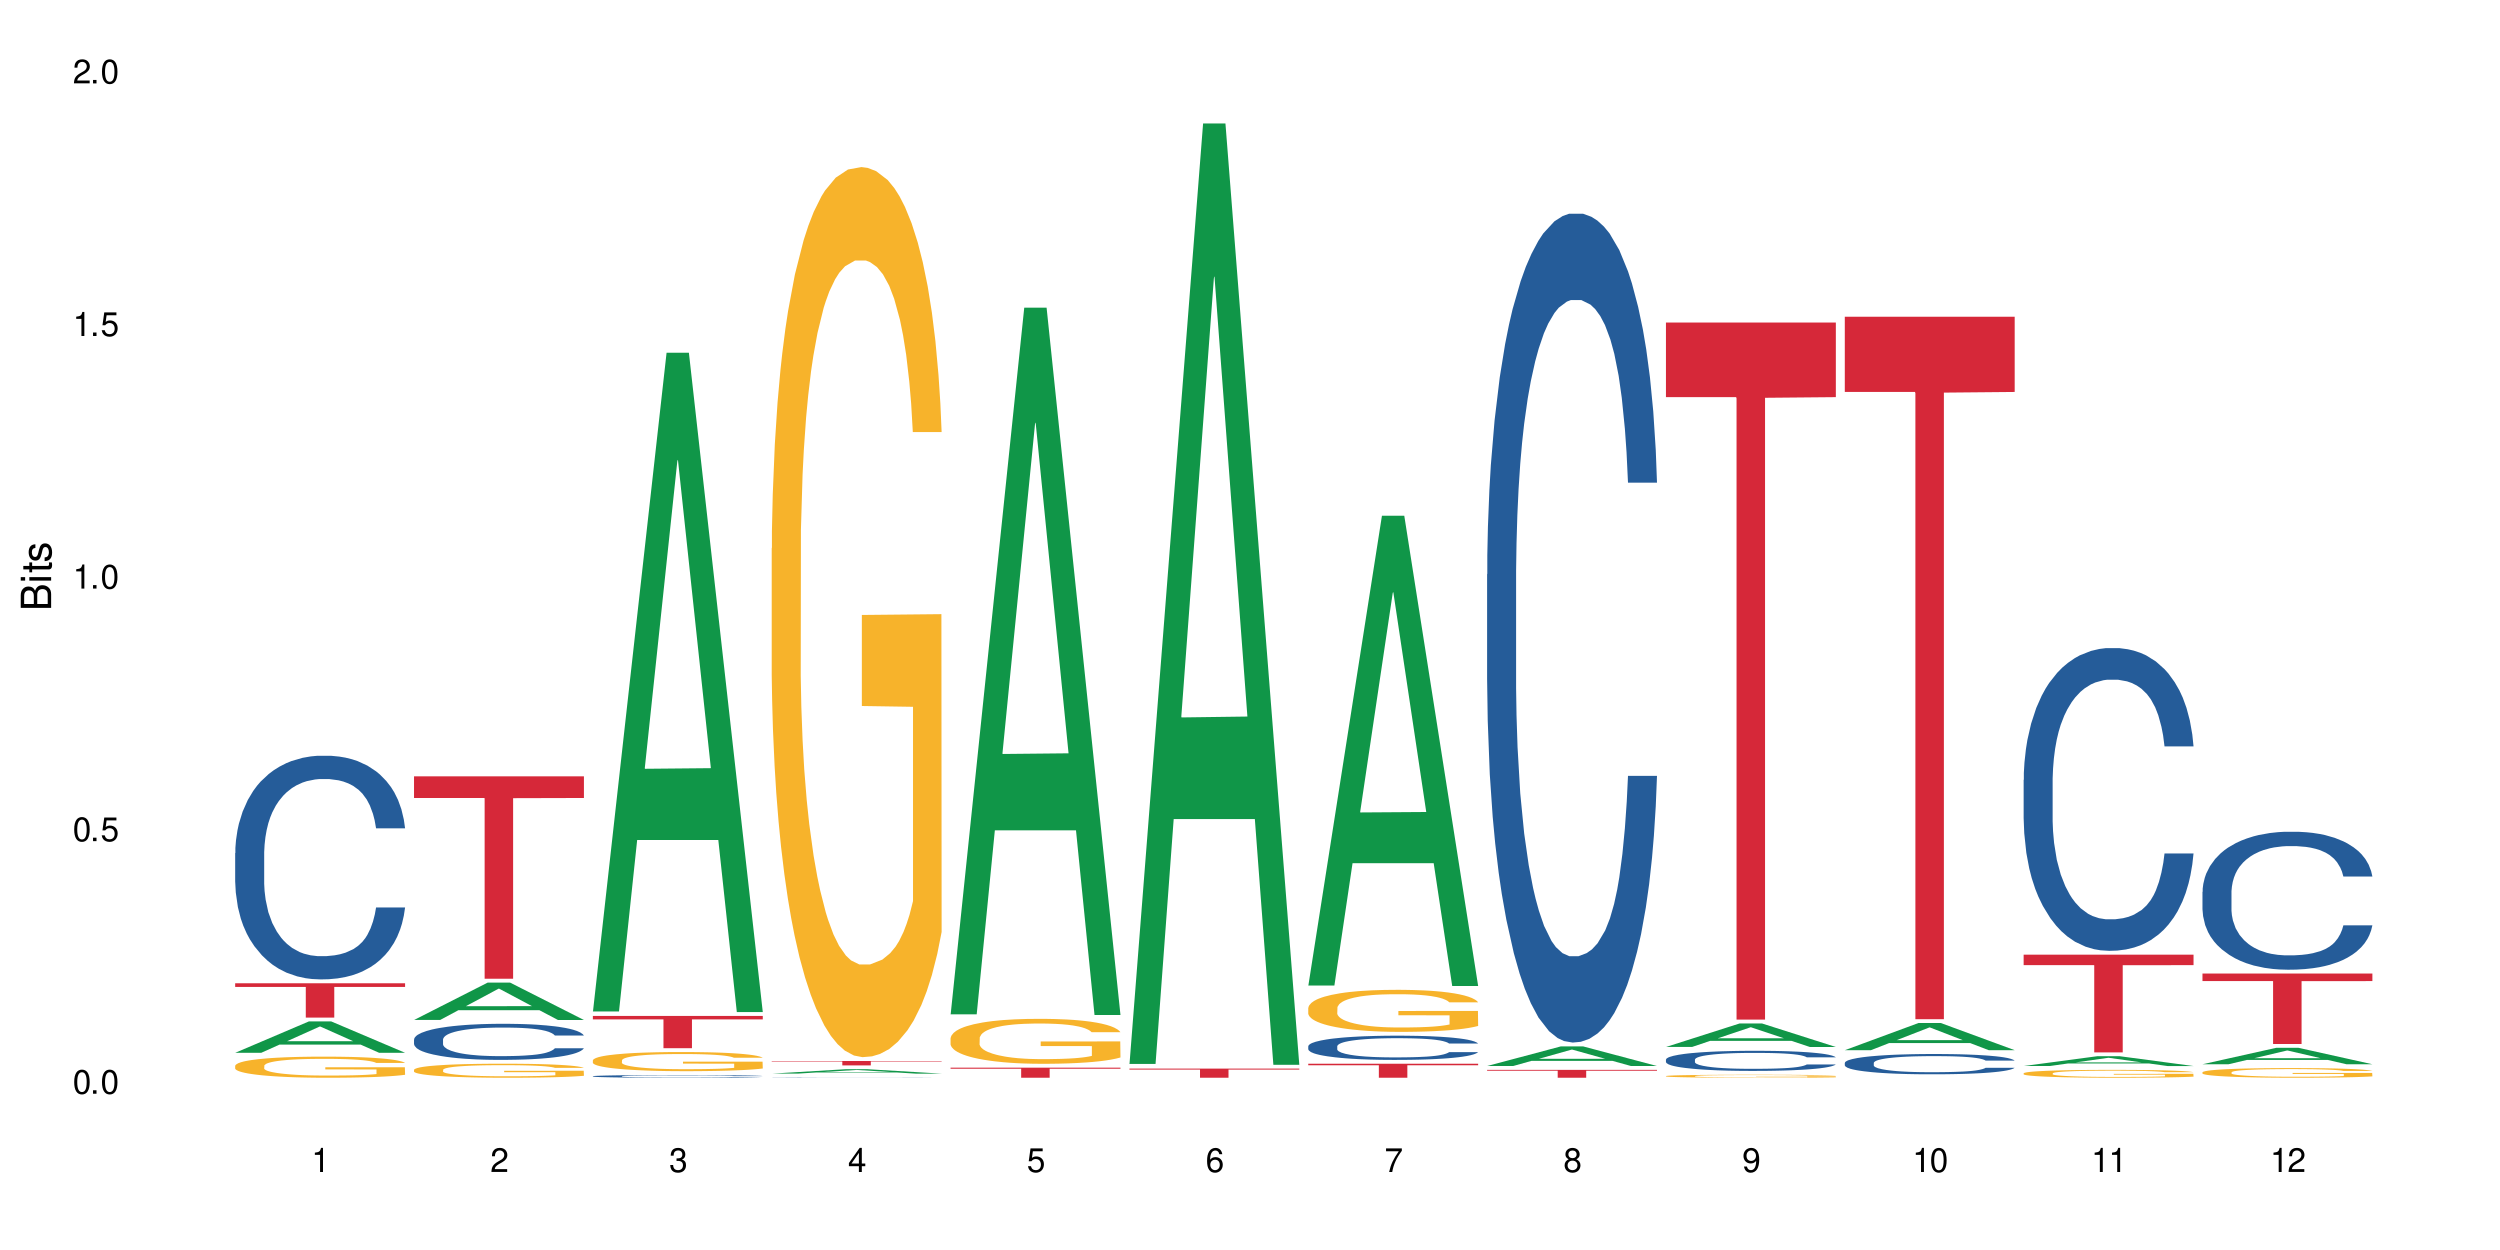 <?xml version="1.0" encoding="UTF-8"?>
<svg xmlns="http://www.w3.org/2000/svg" xmlns:xlink="http://www.w3.org/1999/xlink" width="720" height="360" viewBox="0 0 720 360">
<defs>
<g>
<g id="glyph-0-0">
</g>
<g id="glyph-0-1">
<path d="M 2.641 -6.938 C 2 -6.938 1.422 -6.656 1.078 -6.172 C 0.641 -5.562 0.406 -4.641 0.406 -3.359 C 0.406 -1.016 1.188 0.219 2.641 0.219 C 4.078 0.219 4.859 -1.016 4.859 -3.297 C 4.859 -4.641 4.656 -5.547 4.203 -6.172 C 3.844 -6.656 3.281 -6.938 2.641 -6.938 Z M 2.641 -6.188 C 3.547 -6.188 4 -5.25 4 -3.375 C 4 -1.406 3.562 -0.484 2.625 -0.484 C 1.734 -0.484 1.281 -1.438 1.281 -3.344 C 1.281 -5.25 1.734 -6.188 2.641 -6.188 Z M 2.641 -6.188 "/>
</g>
<g id="glyph-0-2">
<path d="M 1.828 -1 L 0.828 -1 L 0.828 0 L 1.828 0 Z M 1.828 -1 "/>
</g>
<g id="glyph-0-3">
<path d="M 4.562 -6.797 L 1.062 -6.797 L 0.547 -3.094 L 1.328 -3.094 C 1.719 -3.562 2.047 -3.734 2.578 -3.734 C 3.484 -3.734 4.062 -3.109 4.062 -2.094 C 4.062 -1.125 3.484 -0.531 2.578 -0.531 C 1.828 -0.531 1.375 -0.906 1.188 -1.672 L 0.328 -1.672 C 0.453 -1.109 0.547 -0.844 0.75 -0.594 C 1.125 -0.078 1.828 0.219 2.594 0.219 C 3.969 0.219 4.922 -0.781 4.922 -2.219 C 4.922 -3.562 4.031 -4.484 2.719 -4.484 C 2.25 -4.484 1.859 -4.359 1.469 -4.062 L 1.734 -5.969 L 4.562 -5.969 Z M 4.562 -6.797 "/>
</g>
<g id="glyph-0-4">
<path d="M 2.484 -4.938 L 2.484 0 L 3.328 0 L 3.328 -6.938 L 2.766 -6.938 C 2.469 -5.875 2.281 -5.734 0.984 -5.562 L 0.984 -4.938 Z M 2.484 -4.938 "/>
</g>
<g id="glyph-0-5">
<path d="M 4.859 -0.828 L 1.281 -0.828 C 1.359 -1.406 1.672 -1.781 2.5 -2.281 L 3.469 -2.828 C 4.406 -3.344 4.906 -4.062 4.906 -4.906 C 4.906 -5.484 4.672 -6.031 4.266 -6.406 C 3.859 -6.766 3.375 -6.938 2.719 -6.938 C 1.859 -6.938 1.219 -6.625 0.844 -6.031 C 0.609 -5.672 0.5 -5.234 0.484 -4.531 L 1.328 -4.531 C 1.359 -5.016 1.406 -5.281 1.531 -5.516 C 1.75 -5.938 2.188 -6.203 2.703 -6.203 C 3.469 -6.203 4.031 -5.641 4.031 -4.891 C 4.031 -4.344 3.719 -3.859 3.125 -3.516 L 2.234 -3 C 0.812 -2.172 0.406 -1.531 0.328 -0.016 L 4.859 -0.016 Z M 4.859 -0.828 "/>
</g>
<g id="glyph-0-6">
<path d="M 2.125 -3.188 L 2.578 -3.188 C 3.5 -3.188 3.984 -2.766 3.984 -1.922 C 3.984 -1.062 3.469 -0.531 2.594 -0.531 C 1.656 -0.531 1.203 -1 1.156 -2.016 L 0.312 -2.016 C 0.344 -1.453 0.438 -1.094 0.609 -0.781 C 0.953 -0.109 1.625 0.219 2.547 0.219 C 3.953 0.219 4.859 -0.625 4.859 -1.938 C 4.859 -2.828 4.516 -3.297 3.703 -3.594 C 4.344 -3.844 4.656 -4.328 4.656 -5.031 C 4.656 -6.219 3.875 -6.938 2.578 -6.938 C 1.203 -6.938 0.484 -6.172 0.453 -4.703 L 1.297 -4.703 C 1.312 -5.125 1.344 -5.359 1.453 -5.578 C 1.641 -5.969 2.062 -6.203 2.594 -6.203 C 3.344 -6.203 3.797 -5.75 3.797 -5 C 3.797 -4.516 3.609 -4.219 3.25 -4.047 C 3.016 -3.953 2.703 -3.922 2.125 -3.906 Z M 2.125 -3.188 "/>
</g>
<g id="glyph-0-7">
<path d="M 3.141 -1.672 L 3.141 0 L 3.984 0 L 3.984 -1.672 L 4.984 -1.672 L 4.984 -2.438 L 3.984 -2.438 L 3.984 -6.938 L 3.359 -6.938 L 0.266 -2.578 L 0.266 -1.672 Z M 3.141 -2.438 L 1 -2.438 L 3.141 -5.5 Z M 3.141 -2.438 "/>
</g>
<g id="glyph-0-8">
<path d="M 4.781 -5.125 C 4.609 -6.266 3.891 -6.938 2.844 -6.938 C 2.094 -6.938 1.422 -6.578 1.031 -5.953 C 0.594 -5.266 0.406 -4.422 0.406 -3.172 C 0.406 -2 0.578 -1.25 0.984 -0.641 C 1.359 -0.078 1.953 0.219 2.703 0.219 C 3.984 0.219 4.922 -0.75 4.922 -2.094 C 4.922 -3.375 4.062 -4.281 2.844 -4.281 C 2.172 -4.281 1.641 -4.031 1.281 -3.516 C 1.281 -5.234 1.828 -6.188 2.797 -6.188 C 3.391 -6.188 3.797 -5.797 3.938 -5.125 Z M 2.734 -3.531 C 3.547 -3.531 4.062 -2.953 4.062 -2.031 C 4.062 -1.156 3.484 -0.531 2.703 -0.531 C 1.922 -0.531 1.328 -1.188 1.328 -2.078 C 1.328 -2.938 1.906 -3.531 2.734 -3.531 Z M 2.734 -3.531 "/>
</g>
<g id="glyph-0-9">
<path d="M 4.984 -6.797 L 0.438 -6.797 L 0.438 -5.969 L 4.109 -5.969 C 2.5 -3.656 1.828 -2.234 1.328 0 L 2.219 0 C 2.594 -2.172 3.453 -4.047 4.984 -6.094 Z M 4.984 -6.797 "/>
</g>
<g id="glyph-0-10">
<path d="M 3.75 -3.656 C 4.469 -4.094 4.688 -4.438 4.688 -5.078 C 4.688 -6.172 3.844 -6.938 2.641 -6.938 C 1.438 -6.938 0.594 -6.172 0.594 -5.094 C 0.594 -4.438 0.812 -4.094 1.516 -3.656 C 0.734 -3.266 0.359 -2.703 0.359 -1.922 C 0.359 -0.656 1.281 0.219 2.641 0.219 C 3.984 0.219 4.922 -0.656 4.922 -1.922 C 4.922 -2.703 4.531 -3.266 3.75 -3.656 Z M 2.641 -6.188 C 3.359 -6.188 3.812 -5.75 3.812 -5.062 C 3.812 -4.406 3.344 -3.984 2.641 -3.984 C 1.922 -3.984 1.453 -4.406 1.453 -5.078 C 1.453 -5.75 1.922 -6.188 2.641 -6.188 Z M 2.641 -3.266 C 3.484 -3.266 4.062 -2.719 4.062 -1.906 C 4.062 -1.078 3.484 -0.531 2.625 -0.531 C 1.797 -0.531 1.219 -1.094 1.219 -1.906 C 1.219 -2.719 1.781 -3.266 2.641 -3.266 Z M 2.641 -3.266 "/>
</g>
<g id="glyph-0-11">
<path d="M 0.516 -1.578 C 0.672 -0.453 1.406 0.219 2.438 0.219 C 3.188 0.219 3.859 -0.141 4.266 -0.766 C 4.688 -1.453 4.891 -2.297 4.891 -3.547 C 4.891 -4.719 4.703 -5.453 4.312 -6.078 C 3.938 -6.641 3.344 -6.938 2.594 -6.938 C 1.297 -6.938 0.359 -5.969 0.359 -4.625 C 0.359 -3.344 1.234 -2.453 2.453 -2.453 C 3.094 -2.453 3.578 -2.672 4.016 -3.203 C 4 -1.484 3.469 -0.531 2.5 -0.531 C 1.906 -0.531 1.484 -0.906 1.359 -1.578 Z M 2.578 -6.203 C 3.375 -6.203 3.969 -5.531 3.969 -4.641 C 3.969 -3.797 3.391 -3.188 2.547 -3.188 C 1.734 -3.188 1.234 -3.766 1.234 -4.688 C 1.234 -5.562 1.797 -6.203 2.578 -6.203 Z M 2.578 -6.203 "/>
</g>
<g id="glyph-1-0">
</g>
<g id="glyph-1-1">
<path d="M 0 -0.953 L 0 -4.891 C 0 -5.719 -0.234 -6.344 -0.734 -6.797 C -1.188 -7.234 -1.812 -7.469 -2.5 -7.469 C -3.547 -7.469 -4.188 -7 -4.625 -5.875 C -4.984 -6.688 -5.625 -7.094 -6.531 -7.094 C -7.172 -7.094 -7.734 -6.859 -8.141 -6.391 C -8.562 -5.922 -8.75 -5.344 -8.75 -4.5 L -8.75 -0.953 Z M -4.984 -2.062 L -7.766 -2.062 L -7.766 -4.219 C -7.766 -4.844 -7.688 -5.203 -7.453 -5.5 C -7.219 -5.812 -6.859 -5.969 -6.375 -5.969 C -5.891 -5.969 -5.531 -5.812 -5.297 -5.5 C -5.062 -5.203 -4.984 -4.844 -4.984 -4.219 Z M -0.984 -2.062 L -4 -2.062 L -4 -4.781 C -4 -5.766 -3.438 -6.359 -2.484 -6.359 C -1.547 -6.359 -0.984 -5.766 -0.984 -4.781 Z M -0.984 -2.062 "/>
</g>
<g id="glyph-1-2">
<path d="M -6.281 -1.797 L -6.281 -0.797 L 0 -0.797 L 0 -1.797 Z M -8.75 -1.797 L -8.75 -0.797 L -7.484 -0.797 L -7.484 -1.797 Z M -8.75 -1.797 "/>
</g>
<g id="glyph-1-3">
<path d="M -6.281 -3.047 L -6.281 -2.016 L -8.016 -2.016 L -8.016 -1.016 L -6.281 -1.016 L -6.281 -0.172 L -5.469 -0.172 L -5.469 -1.016 L -0.719 -1.016 C -0.078 -1.016 0.281 -1.453 0.281 -2.234 C 0.281 -2.5 0.25 -2.719 0.188 -3.047 L -0.641 -3.047 C -0.609 -2.906 -0.594 -2.766 -0.594 -2.562 C -0.594 -2.141 -0.719 -2.016 -1.156 -2.016 L -5.469 -2.016 L -5.469 -3.047 Z M -6.281 -3.047 "/>
</g>
<g id="glyph-1-4">
<path d="M -4.531 -5.25 C -5.766 -5.25 -6.469 -4.422 -6.469 -2.969 C -6.469 -1.516 -5.719 -0.562 -4.547 -0.562 C -3.562 -0.562 -3.094 -1.062 -2.734 -2.562 L -2.516 -3.484 C -2.344 -4.188 -2.094 -4.469 -1.641 -4.469 C -1.047 -4.469 -0.641 -3.875 -0.641 -3 C -0.641 -2.453 -0.797 -2 -1.062 -1.75 C -1.25 -1.594 -1.422 -1.531 -1.875 -1.469 L -1.875 -0.406 C -0.422 -0.453 0.281 -1.266 0.281 -2.922 C 0.281 -4.5 -0.5 -5.516 -1.719 -5.516 C -2.656 -5.516 -3.172 -4.984 -3.469 -3.734 L -3.703 -2.766 C -3.891 -1.953 -4.156 -1.609 -4.594 -1.609 C -5.188 -1.609 -5.547 -2.125 -5.547 -2.938 C -5.547 -3.75 -5.203 -4.172 -4.531 -4.203 Z M -4.531 -5.25 "/>
</g>
</g>
</defs>
<rect x="-72" y="-36" width="864" height="432" fill="rgb(100%, 100%, 100%)" fill-opacity="1"/>
<path fill-rule="nonzero" fill="rgb(6.275%, 58.824%, 28.235%)" fill-opacity="1" d="M 67.73 303.199 L 67.785 303.191 L 88.957 294.168 L 95.387 294.168 L 116.664 303.207 L 109.188 303.207 L 103.855 300.848 L 80.488 300.848 L 75.258 303.199 L 67.73 303.199 L 82.734 299.871 L 101.711 299.863 L 92.25 295.645 L 92.145 295.637 L 92.039 295.66 L 82.684 299.863 L 82.734 299.871 Z M 67.73 303.199 "/>
<path fill-rule="nonzero" fill="rgb(14.51%, 36.078%, 60%)" fill-opacity="1" d="M 67.73 245.691 L 67.789 245.633 L 67.789 244.219 L 67.969 241.98 L 68.387 239.156 L 68.805 237.215 L 69.879 233.738 L 71.371 230.383 L 72.922 227.793 L 74.055 226.262 L 75.07 225.086 L 77.398 222.906 L 78.891 221.789 L 80.5 220.789 L 82.469 219.785 L 83.902 219.199 L 87.125 218.258 L 89.512 217.844 L 91.363 217.668 L 95.359 217.668 L 97.746 217.902 L 99.477 218.195 L 101.387 218.668 L 102.996 219.199 L 105.801 220.492 L 108.309 222.141 L 109.441 223.082 L 111.234 224.91 L 112.605 226.676 L 113.559 228.207 L 114.633 230.383 L 115.59 233.035 L 116.305 236.035 L 116.664 238.566 L 108.309 238.566 L 107.891 236.211 L 107.414 234.387 L 106.52 231.973 L 105.625 230.266 L 104.371 228.559 L 103.238 227.441 L 101.684 226.32 L 100.312 225.617 L 98.879 225.086 L 97.508 224.73 L 94.883 224.379 L 91.84 224.379 L 90.707 224.496 L 88.379 224.969 L 87.125 225.379 L 85.336 226.203 L 84.082 226.969 L 82.59 228.148 L 81.574 229.148 L 80.32 230.68 L 79.426 232.031 L 78.414 233.977 L 77.816 235.445 L 77.277 237.094 L 76.801 239.039 L 76.441 241.098 L 76.203 243.277 L 76.086 245.398 L 76.086 254.523 L 76.203 256.641 L 76.504 259.113 L 77.277 262.707 L 78.414 265.824 L 79.727 268.297 L 80.977 270.066 L 81.695 270.891 L 82.648 271.832 L 84.141 273.008 L 86.289 274.188 L 87.543 274.656 L 89.453 275.129 L 91.422 275.363 L 94.047 275.363 L 96.375 275.129 L 97.926 274.832 L 99.535 274.363 L 101.746 273.363 L 103.117 272.418 L 104.312 271.301 L 105.207 270.184 L 105.801 269.242 L 106.699 267.414 L 107.414 265.414 L 107.949 263.352 L 108.309 261.352 L 116.664 261.352 L 116.305 263.707 L 115.77 266.004 L 115.23 267.711 L 114.395 269.77 L 113.441 271.594 L 112.066 273.656 L 110.934 275.012 L 109.441 276.48 L 108.07 277.602 L 106.578 278.602 L 104.371 279.777 L 102.938 280.367 L 101.387 280.898 L 99.535 281.367 L 97.211 281.781 L 94.703 282.016 L 92.375 282.074 L 89.871 281.957 L 88.02 281.723 L 85.574 281.191 L 82.531 280.133 L 80.32 279.012 L 78.59 277.895 L 77.102 276.719 L 75.43 275.129 L 73.281 272.539 L 71.969 270.535 L 71.074 268.887 L 70.059 266.59 L 69.344 264.531 L 68.508 261.234 L 67.91 257.055 L 67.73 253.816 Z M 67.73 245.691 "/>
<path fill-rule="nonzero" fill="rgb(96.863%, 70.196%, 16.863%)" fill-opacity="1" d="M 67.73 306.914 L 67.789 306.91 L 67.789 306.801 L 68.031 306.551 L 68.625 306.203 L 69.402 305.922 L 70.238 305.699 L 70.773 305.582 L 71.668 305.418 L 72.445 305.293 L 74.414 305.043 L 76.922 304.812 L 78.293 304.711 L 79.844 304.617 L 82.051 304.512 L 83.066 304.473 L 86.172 304.383 L 89.691 304.328 L 93.57 304.312 L 95.359 304.316 L 97.805 304.34 L 101.148 304.398 L 103.059 304.457 L 104.551 304.512 L 106.102 304.582 L 108.012 304.695 L 109.801 304.828 L 111.234 304.961 L 112.664 305.129 L 113.859 305.305 L 114.871 305.5 L 115.77 305.734 L 116.305 305.926 L 116.664 306.121 L 108.367 306.121 L 107.891 305.926 L 107.355 305.777 L 106.461 305.594 L 105.562 305.461 L 104.668 305.355 L 102.996 305.211 L 101.566 305.121 L 99.777 305.043 L 98.047 304.996 L 96.074 304.961 L 94.883 304.949 L 91.719 304.949 L 88.855 304.988 L 87.184 305.035 L 85.992 305.078 L 84.32 305.16 L 83.305 305.227 L 82.707 305.273 L 80.918 305.445 L 79.727 305.602 L 79.07 305.707 L 78.234 305.871 L 77.637 306.023 L 76.98 306.242 L 76.621 306.41 L 76.145 306.789 L 76.086 307.789 L 76.266 308 L 76.621 308.227 L 77.102 308.426 L 77.816 308.637 L 78.531 308.797 L 79.785 309.016 L 80.859 309.16 L 81.695 309.254 L 83.305 309.402 L 83.961 309.453 L 85.512 309.555 L 87.125 309.633 L 89.094 309.699 L 90.586 309.73 L 92.973 309.758 L 96.016 309.758 L 99.598 309.727 L 101.863 309.684 L 103.414 309.637 L 104.43 309.598 L 105.684 309.539 L 106.578 309.48 L 107.414 309.422 L 108.43 309.328 L 108.43 308 L 93.688 307.992 L 93.688 307.371 L 116.602 307.367 L 116.664 309.539 L 115.41 309.688 L 113.859 309.832 L 112.367 309.941 L 110.816 310.035 L 108.605 310.145 L 106.816 310.211 L 104.07 310.285 L 101.566 310.336 L 98.941 310.371 L 96.613 310.387 L 93.867 310.391 L 91.422 310.383 L 88.797 310.348 L 86.707 310.305 L 84.797 310.25 L 82.887 310.176 L 80.5 310.059 L 78.949 309.965 L 77.34 309.848 L 75.727 309.711 L 74.297 309.559 L 73.34 309.441 L 72.387 309.309 L 71.371 309.145 L 70.418 308.953 L 69.699 308.781 L 69.043 308.586 L 68.566 308.406 L 68.09 308.156 L 67.852 307.953 L 67.73 307.781 Z M 67.73 306.914 "/>
<path fill-rule="nonzero" fill="rgb(83.922%, 15.686%, 22.353%)" fill-opacity="1" d="M 67.73 283.18 L 116.664 283.18 L 116.664 284.238 L 96.27 284.246 L 96.27 293.062 L 88.066 293.062 L 88.066 284.254 L 87.945 284.238 L 67.73 284.238 Z M 67.73 283.18 "/>
<path fill-rule="nonzero" fill="rgb(6.275%, 58.824%, 28.235%)" fill-opacity="1" d="M 119.238 293.75 L 119.289 293.738 L 140.465 282.984 L 146.895 282.984 L 168.172 293.758 L 160.695 293.758 L 155.363 290.945 L 131.996 290.945 L 126.766 293.75 L 119.238 293.75 L 134.242 289.781 L 153.219 289.773 L 143.758 284.742 L 143.652 284.734 L 143.547 284.762 L 134.191 289.773 L 134.242 289.781 Z M 119.238 293.75 "/>
<path fill-rule="nonzero" fill="rgb(14.51%, 36.078%, 60%)" fill-opacity="1" d="M 119.238 299.379 L 119.297 299.371 L 119.297 299.145 L 119.477 298.781 L 119.895 298.328 L 120.312 298.012 L 121.387 297.453 L 122.879 296.914 L 124.43 296.496 L 125.562 296.25 L 126.578 296.059 L 128.906 295.707 L 130.398 295.527 L 132.008 295.367 L 133.977 295.203 L 135.41 295.109 L 138.633 294.957 L 141.02 294.891 L 142.871 294.863 L 146.867 294.863 L 149.254 294.902 L 150.984 294.949 L 152.895 295.023 L 154.504 295.109 L 157.309 295.32 L 159.816 295.586 L 160.949 295.734 L 162.742 296.031 L 164.113 296.316 L 165.066 296.562 L 166.141 296.914 L 167.098 297.34 L 167.812 297.824 L 168.172 298.23 L 159.816 298.23 L 159.398 297.852 L 158.922 297.559 L 158.027 297.168 L 157.133 296.895 L 155.879 296.617 L 154.746 296.438 L 153.191 296.258 L 151.82 296.145 L 150.387 296.059 L 149.016 296 L 146.391 295.945 L 143.348 295.945 L 142.211 295.965 L 139.887 296.039 L 138.633 296.105 L 136.844 296.238 L 135.59 296.363 L 134.098 296.551 L 133.082 296.715 L 131.828 296.961 L 130.934 297.18 L 129.922 297.492 L 129.324 297.73 L 128.785 297.996 L 128.309 298.309 L 127.949 298.641 L 127.711 298.992 L 127.594 299.332 L 127.594 300.805 L 127.711 301.145 L 128.012 301.543 L 128.785 302.121 L 129.922 302.625 L 131.234 303.023 L 132.484 303.309 L 133.203 303.441 L 134.156 303.594 L 135.648 303.781 L 137.797 303.973 L 139.051 304.047 L 140.961 304.125 L 142.93 304.164 L 145.555 304.164 L 147.883 304.125 L 149.434 304.078 L 151.043 304 L 153.254 303.84 L 154.625 303.688 L 155.816 303.508 L 156.715 303.328 L 157.309 303.176 L 158.207 302.883 L 158.922 302.559 L 159.457 302.227 L 159.816 301.902 L 168.172 301.902 L 167.812 302.285 L 167.277 302.652 L 166.738 302.93 L 165.902 303.262 L 164.949 303.555 L 163.574 303.887 L 162.441 304.105 L 160.949 304.344 L 159.578 304.523 L 158.086 304.684 L 155.879 304.875 L 154.445 304.969 L 152.895 305.055 L 151.043 305.129 L 148.719 305.195 L 146.211 305.234 L 143.883 305.246 L 141.379 305.227 L 139.527 305.188 L 137.082 305.102 L 134.039 304.93 L 131.828 304.75 L 130.098 304.57 L 128.605 304.379 L 126.938 304.125 L 124.789 303.707 L 123.477 303.383 L 122.582 303.117 L 121.566 302.75 L 120.852 302.418 L 120.016 301.887 L 119.418 301.211 L 119.238 300.691 Z M 119.238 299.379 "/>
<path fill-rule="nonzero" fill="rgb(96.863%, 70.196%, 16.863%)" fill-opacity="1" d="M 119.238 308.082 L 119.297 308.078 L 119.297 308.004 L 119.535 307.836 L 120.133 307.609 L 120.91 307.418 L 121.746 307.27 L 122.281 307.195 L 123.176 307.082 L 123.953 307 L 125.922 306.836 L 128.43 306.68 L 129.801 306.613 L 131.352 306.551 L 133.559 306.48 L 134.574 306.457 L 137.676 306.395 L 141.199 306.359 L 145.078 306.348 L 146.867 306.352 L 149.312 306.367 L 152.656 306.406 L 154.566 306.445 L 156.059 306.48 L 157.609 306.527 L 159.52 306.602 L 161.309 306.691 L 162.742 306.781 L 164.172 306.891 L 165.367 307.008 L 166.379 307.137 L 167.277 307.293 L 167.812 307.422 L 168.172 307.551 L 159.875 307.551 L 159.398 307.422 L 158.863 307.324 L 157.965 307.203 L 157.07 307.113 L 156.176 307.043 L 154.504 306.945 L 153.074 306.887 L 151.281 306.836 L 149.551 306.801 L 147.582 306.781 L 146.391 306.773 L 143.227 306.773 L 140.363 306.797 L 138.691 306.828 L 137.5 306.859 L 135.828 306.914 L 134.812 306.957 L 134.215 306.988 L 132.426 307.102 L 131.234 307.203 L 130.578 307.273 L 129.742 307.387 L 129.145 307.484 L 128.488 307.633 L 128.129 307.746 L 127.652 307.996 L 127.594 308.66 L 127.773 308.801 L 128.129 308.953 L 128.605 309.086 L 129.324 309.227 L 130.039 309.332 L 131.293 309.477 L 132.367 309.574 L 133.203 309.637 L 134.812 309.734 L 135.469 309.77 L 137.02 309.836 L 138.633 309.887 L 140.602 309.93 L 142.094 309.953 L 144.48 309.973 L 147.523 309.973 L 151.105 309.949 L 153.371 309.918 L 154.922 309.891 L 155.938 309.863 L 157.191 309.824 L 158.086 309.785 L 158.922 309.746 L 159.938 309.684 L 159.938 308.801 L 145.195 308.797 L 145.195 308.383 L 168.109 308.379 L 168.172 309.824 L 166.918 309.922 L 165.367 310.02 L 163.875 310.094 L 162.324 310.156 L 160.113 310.227 L 158.324 310.27 L 155.578 310.324 L 153.074 310.355 L 150.449 310.379 L 148.121 310.391 L 145.375 310.391 L 142.93 310.387 L 140.305 310.363 L 138.215 310.332 L 136.305 310.297 L 134.395 310.25 L 132.008 310.172 L 130.457 310.109 L 128.848 310.031 L 127.234 309.938 L 125.801 309.84 L 124.848 309.762 L 123.895 309.672 L 122.879 309.562 L 121.926 309.438 L 121.207 309.32 L 120.551 309.191 L 120.074 309.07 L 119.598 308.902 L 119.359 308.77 L 119.238 308.656 Z M 119.238 308.082 "/>
<path fill-rule="nonzero" fill="rgb(83.922%, 15.686%, 22.353%)" fill-opacity="1" d="M 119.238 223.578 L 168.172 223.578 L 168.172 229.82 L 147.777 229.875 L 147.777 281.879 L 139.574 281.879 L 139.574 229.93 L 139.453 229.82 L 119.238 229.82 Z M 119.238 223.578 "/>
<path fill-rule="nonzero" fill="rgb(6.275%, 58.824%, 28.235%)" fill-opacity="1" d="M 170.746 291.305 L 170.797 291.125 L 191.973 101.59 L 198.402 101.59 L 219.68 291.48 L 212.203 291.48 L 206.871 241.914 L 183.504 241.914 L 178.273 291.305 L 170.746 291.305 L 185.75 221.41 L 204.727 221.23 L 195.266 132.613 L 195.16 132.434 L 195.055 132.969 L 185.699 221.23 L 185.75 221.41 Z M 170.746 291.305 "/>
<path fill-rule="nonzero" fill="rgb(14.51%, 36.078%, 60%)" fill-opacity="1" d="M 170.746 309.949 L 170.805 309.945 L 170.805 309.93 L 170.984 309.902 L 171.402 309.867 L 171.82 309.844 L 172.895 309.801 L 174.387 309.762 L 175.938 309.73 L 177.07 309.711 L 178.086 309.695 L 180.414 309.668 L 181.906 309.656 L 183.516 309.645 L 185.484 309.633 L 186.918 309.625 L 190.141 309.613 L 192.527 309.609 L 194.375 309.605 L 198.375 309.605 L 200.762 309.609 L 202.492 309.613 L 204.402 309.617 L 206.012 309.625 L 208.816 309.641 L 211.324 309.66 L 212.457 309.672 L 214.25 309.695 L 215.621 309.715 L 216.574 309.734 L 217.648 309.762 L 218.605 309.793 L 219.32 309.828 L 219.68 309.859 L 211.324 309.859 L 210.906 309.832 L 210.43 309.809 L 209.535 309.781 L 208.641 309.758 L 207.387 309.738 L 206.25 309.727 L 204.699 309.711 L 203.328 309.703 L 201.895 309.695 L 200.523 309.691 L 197.898 309.688 L 193.719 309.688 L 191.395 309.695 L 190.141 309.699 L 188.352 309.711 L 187.098 309.719 L 185.605 309.734 L 184.59 309.746 L 183.336 309.766 L 182.441 309.781 L 181.426 309.805 L 180.832 309.824 L 180.293 309.844 L 179.816 309.867 L 179.457 309.891 L 179.219 309.918 L 179.102 309.945 L 179.102 310.055 L 179.219 310.082 L 179.52 310.113 L 180.293 310.156 L 181.426 310.195 L 182.742 310.223 L 183.992 310.246 L 184.711 310.254 L 185.664 310.266 L 187.156 310.281 L 189.305 310.297 L 190.559 310.301 L 192.469 310.309 L 199.391 310.309 L 200.941 310.305 L 202.551 310.297 L 204.762 310.285 L 206.133 310.273 L 207.324 310.262 L 208.223 310.246 L 208.816 310.234 L 209.711 310.215 L 210.43 310.188 L 210.965 310.164 L 211.324 310.141 L 219.68 310.141 L 219.32 310.168 L 218.785 310.195 L 218.246 310.219 L 217.41 310.242 L 216.457 310.266 L 215.082 310.289 L 213.949 310.305 L 212.457 310.324 L 211.086 310.336 L 209.594 310.352 L 207.387 310.363 L 205.953 310.371 L 204.402 310.379 L 202.551 310.383 L 200.227 310.391 L 192.887 310.391 L 191.035 310.387 L 188.59 310.383 L 185.547 310.367 L 183.336 310.355 L 181.605 310.34 L 180.113 310.328 L 178.445 310.309 L 176.297 310.277 L 174.984 310.25 L 174.086 310.23 L 173.074 310.203 L 172.355 310.18 L 171.523 310.137 L 170.926 310.086 L 170.746 310.047 Z M 170.746 309.949 "/>
<path fill-rule="nonzero" fill="rgb(96.863%, 70.196%, 16.863%)" fill-opacity="1" d="M 170.746 305.348 L 170.805 305.344 L 170.805 305.242 L 171.043 305.016 L 171.641 304.703 L 172.418 304.445 L 173.254 304.246 L 173.789 304.141 L 174.684 303.988 L 175.461 303.879 L 177.43 303.652 L 179.938 303.441 L 181.309 303.348 L 182.859 303.262 L 185.066 303.168 L 186.082 303.133 L 189.184 303.051 L 192.707 303 L 196.586 302.988 L 198.375 302.992 L 200.82 303.012 L 204.164 303.066 L 206.074 303.117 L 207.566 303.168 L 209.117 303.234 L 211.027 303.336 L 212.816 303.453 L 214.25 303.574 L 215.68 303.727 L 216.875 303.887 L 217.887 304.062 L 218.785 304.277 L 219.32 304.453 L 219.68 304.629 L 211.383 304.629 L 210.906 304.453 L 210.371 304.316 L 209.473 304.148 L 208.578 304.027 L 207.684 303.934 L 206.012 303.801 L 204.582 303.723 L 202.789 303.652 L 201.059 303.605 L 199.09 303.574 L 197.898 303.566 L 194.734 303.566 L 191.871 303.602 L 190.199 303.641 L 189.008 303.68 L 187.336 303.758 L 186.32 303.816 L 185.723 303.859 L 183.934 304.016 L 182.742 304.156 L 182.086 304.25 L 181.25 304.402 L 180.652 304.539 L 179.996 304.738 L 179.637 304.891 L 179.16 305.234 L 179.102 306.141 L 179.281 306.332 L 179.637 306.539 L 180.113 306.719 L 180.832 306.91 L 181.547 307.055 L 182.801 307.254 L 183.875 307.383 L 184.711 307.469 L 186.32 307.605 L 186.977 307.648 L 188.527 307.742 L 190.141 307.812 L 192.109 307.871 L 193.602 307.902 L 195.988 307.926 L 199.031 307.926 L 202.613 307.898 L 204.879 307.855 L 206.43 307.816 L 207.445 307.781 L 208.699 307.727 L 209.594 307.676 L 210.43 307.621 L 211.445 307.535 L 211.445 306.332 L 196.703 306.324 L 196.703 305.762 L 219.617 305.758 L 219.68 307.727 L 218.426 307.863 L 216.875 307.992 L 215.383 308.094 L 213.832 308.18 L 211.621 308.273 L 209.832 308.336 L 207.086 308.406 L 204.582 308.449 L 201.957 308.48 L 199.629 308.496 L 196.883 308.5 L 194.438 308.492 L 191.812 308.461 L 189.723 308.422 L 187.812 308.371 L 185.902 308.305 L 183.516 308.199 L 181.965 308.113 L 180.355 308.008 L 178.742 307.883 L 177.309 307.746 L 176.355 307.641 L 175.402 307.52 L 174.387 307.367 L 173.43 307.195 L 172.715 307.039 L 172.059 306.863 L 171.582 306.699 L 171.105 306.473 L 170.867 306.289 L 170.746 306.133 Z M 170.746 305.348 "/>
<path fill-rule="nonzero" fill="rgb(83.922%, 15.686%, 22.353%)" fill-opacity="1" d="M 170.746 292.586 L 219.68 292.586 L 219.68 293.582 L 199.285 293.59 L 199.285 301.883 L 191.078 301.883 L 191.078 293.598 L 190.961 293.582 L 170.746 293.582 Z M 170.746 292.586 "/>
<path fill-rule="nonzero" fill="rgb(6.275%, 58.824%, 28.235%)" fill-opacity="1" d="M 222.254 309.203 L 222.305 309.203 L 243.48 307.938 L 249.91 307.938 L 271.188 309.207 L 263.711 309.207 L 258.379 308.875 L 235.008 308.875 L 229.781 309.203 L 222.254 309.203 L 237.258 308.738 L 256.234 308.738 L 246.773 308.145 L 246.668 308.145 L 246.562 308.148 L 237.207 308.738 L 237.258 308.738 Z M 222.254 309.203 "/>
<path fill-rule="nonzero" fill="rgb(14.51%, 36.078%, 60%)" fill-opacity="1" d="M 222.254 310.348 L 222.312 310.348 L 222.312 310.344 L 222.492 310.34 L 222.91 310.336 L 223.328 310.336 L 224.402 310.332 L 225.895 310.328 L 227.445 310.324 L 228.578 310.32 L 229.594 310.32 L 231.922 310.316 L 233.414 310.316 L 235.023 310.312 L 241.648 310.312 L 244.035 310.309 L 252.27 310.309 L 254 310.312 L 260.324 310.312 L 262.832 310.316 L 263.965 310.316 L 265.754 310.32 L 267.129 310.32 L 268.082 310.324 L 269.156 310.328 L 270.113 310.328 L 270.828 310.332 L 271.188 310.336 L 262.832 310.336 L 262.414 310.332 L 261.938 310.332 L 261.043 310.328 L 260.145 310.324 L 257.758 310.324 L 256.207 310.32 L 238.605 310.32 L 237.113 310.324 L 236.098 310.324 L 234.844 310.328 L 233.949 310.328 L 232.934 310.332 L 232.34 310.332 L 231.801 310.336 L 231.324 310.336 L 230.965 310.34 L 230.727 310.344 L 230.609 310.344 L 230.609 310.355 L 230.727 310.359 L 231.027 310.363 L 231.801 310.367 L 232.934 310.371 L 234.25 310.375 L 235.5 310.379 L 237.172 310.379 L 238.664 310.383 L 256.266 310.383 L 257.641 310.379 L 259.73 310.379 L 260.324 310.375 L 261.219 310.375 L 261.938 310.371 L 262.473 310.367 L 271.188 310.367 L 270.828 310.367 L 270.289 310.371 L 269.754 310.375 L 268.918 310.375 L 267.965 310.379 L 266.59 310.383 L 265.457 310.383 L 263.965 310.387 L 261.102 310.387 L 258.895 310.391 L 237.051 310.391 L 234.844 310.387 L 231.621 310.387 L 229.953 310.383 L 227.805 310.379 L 226.492 310.379 L 225.594 310.375 L 224.582 310.371 L 223.863 310.371 L 223.031 310.367 L 222.434 310.359 L 222.254 310.355 Z M 222.254 310.348 "/>
<path fill-rule="nonzero" fill="rgb(96.863%, 70.196%, 16.863%)" fill-opacity="1" d="M 222.254 157.914 L 222.312 157.68 L 222.312 152.996 L 222.551 142.461 L 223.148 127.945 L 223.926 116.008 L 224.762 106.645 L 225.297 101.727 L 226.191 94.703 L 226.969 89.555 L 228.938 79.02 L 231.445 69.188 L 232.816 64.973 L 234.367 60.992 L 236.574 56.547 L 237.59 54.906 L 240.691 51.16 L 244.215 48.82 L 248.094 48.117 L 249.883 48.352 L 252.328 49.289 L 255.672 51.863 L 257.582 54.203 L 259.07 56.547 L 260.625 59.59 L 262.535 64.27 L 264.324 69.891 L 265.754 75.508 L 267.188 82.531 L 268.383 90.023 L 269.395 98.215 L 270.289 108.047 L 270.828 116.242 L 271.188 124.438 L 262.891 124.438 L 262.414 116.242 L 261.875 109.922 L 260.98 102.195 L 260.086 96.578 L 259.191 92.129 L 257.52 86.043 L 256.09 82.297 L 254.297 79.02 L 252.566 76.914 L 250.598 75.508 L 249.406 75.039 L 246.242 75.039 L 243.379 76.68 L 241.707 78.551 L 240.516 80.426 L 238.844 83.938 L 237.828 86.746 L 237.23 88.617 L 235.441 95.875 L 234.25 102.43 L 233.59 106.879 L 232.758 113.902 L 232.16 120.223 L 231.504 129.586 L 231.145 136.609 L 230.668 152.527 L 230.609 194.668 L 230.785 203.562 L 231.145 213.16 L 231.621 221.59 L 232.34 230.484 L 233.055 237.273 L 234.309 246.402 L 235.383 252.488 L 236.219 256.469 L 237.828 262.789 L 238.484 264.898 L 240.035 269.109 L 241.648 272.387 L 243.617 275.199 L 245.109 276.602 L 247.496 277.773 L 250.539 277.773 L 254.121 276.367 L 256.387 274.496 L 257.938 272.621 L 258.953 270.984 L 260.207 268.41 L 261.102 266.066 L 261.938 263.492 L 262.949 259.512 L 262.949 203.562 L 248.211 203.328 L 248.211 177.109 L 271.125 176.875 L 271.188 268.41 L 269.934 274.73 L 268.383 280.816 L 266.891 285.5 L 265.34 289.477 L 263.129 293.926 L 261.34 296.734 L 258.594 300.012 L 256.09 302.121 L 253.465 303.523 L 251.137 304.227 L 248.391 304.461 L 245.945 303.992 L 243.32 302.586 L 241.23 300.715 L 239.32 298.375 L 237.41 295.332 L 235.023 290.414 L 233.473 286.434 L 231.859 281.52 L 230.25 275.664 L 228.816 269.344 L 227.863 264.43 L 226.91 258.812 L 225.895 251.789 L 224.938 243.828 L 224.223 236.57 L 223.566 228.379 L 223.09 220.652 L 222.613 210.117 L 222.375 201.691 L 222.254 194.434 Z M 222.254 157.914 "/>
<path fill-rule="nonzero" fill="rgb(83.922%, 15.686%, 22.353%)" fill-opacity="1" d="M 222.254 305.562 L 271.188 305.562 L 271.188 305.699 L 250.793 305.703 L 250.793 306.832 L 242.586 306.832 L 242.586 305.703 L 242.469 305.699 L 222.254 305.699 Z M 222.254 305.562 "/>
<path fill-rule="nonzero" fill="rgb(6.275%, 58.824%, 28.235%)" fill-opacity="1" d="M 273.762 292.129 L 273.812 291.938 L 294.984 88.605 L 301.418 88.605 L 322.695 292.32 L 315.219 292.32 L 309.887 239.145 L 286.516 239.145 L 281.289 292.129 L 273.762 292.129 L 288.766 217.145 L 307.742 216.953 L 298.281 121.887 L 298.176 121.695 L 298.07 122.27 L 288.711 216.953 L 288.766 217.145 Z M 273.762 292.129 "/>
<path fill-rule="nonzero" fill="rgb(96.863%, 70.196%, 16.863%)" fill-opacity="1" d="M 273.762 298.973 L 273.82 298.961 L 273.82 298.723 L 274.059 298.191 L 274.656 297.457 L 275.434 296.855 L 276.27 296.383 L 276.805 296.133 L 277.699 295.777 L 278.477 295.52 L 280.445 294.984 L 282.949 294.488 L 284.324 294.277 L 285.875 294.074 L 288.082 293.852 L 289.098 293.766 L 292.199 293.578 L 295.723 293.461 L 299.602 293.426 L 301.391 293.438 L 303.836 293.484 L 307.18 293.613 L 309.09 293.73 L 310.578 293.852 L 312.133 294.004 L 314.039 294.238 L 315.832 294.523 L 317.262 294.809 L 318.695 295.164 L 319.891 295.543 L 320.902 295.957 L 321.797 296.453 L 322.336 296.867 L 322.695 297.281 L 314.398 297.281 L 313.922 296.867 L 313.383 296.547 L 312.488 296.156 L 311.594 295.871 L 310.699 295.648 L 309.027 295.34 L 307.598 295.152 L 305.805 294.984 L 304.074 294.879 L 302.105 294.809 L 300.914 294.785 L 297.75 294.785 L 294.887 294.867 L 293.215 294.961 L 292.02 295.055 L 290.352 295.234 L 289.336 295.375 L 288.738 295.469 L 286.949 295.836 L 285.754 296.168 L 285.098 296.395 L 284.266 296.746 L 283.668 297.066 L 283.012 297.539 L 282.652 297.895 L 282.176 298.699 L 282.117 300.828 L 282.293 301.277 L 282.652 301.762 L 283.129 302.188 L 283.848 302.637 L 284.562 302.98 L 285.816 303.441 L 286.891 303.75 L 287.727 303.953 L 289.336 304.27 L 289.992 304.379 L 291.543 304.59 L 293.156 304.758 L 295.125 304.898 L 296.617 304.969 L 299.004 305.027 L 302.047 305.027 L 305.625 304.957 L 307.895 304.863 L 309.445 304.77 L 310.461 304.684 L 311.715 304.555 L 312.609 304.438 L 313.445 304.305 L 314.457 304.105 L 314.457 301.277 L 299.719 301.266 L 299.719 299.941 L 322.633 299.93 L 322.695 304.555 L 321.441 304.875 L 319.891 305.184 L 318.398 305.418 L 316.844 305.621 L 314.637 305.844 L 312.848 305.984 L 310.102 306.152 L 307.598 306.258 L 304.969 306.328 L 302.645 306.363 L 299.898 306.375 L 297.453 306.352 L 294.824 306.281 L 292.738 306.188 L 290.828 306.07 L 288.918 305.914 L 286.531 305.668 L 284.98 305.465 L 283.367 305.219 L 281.758 304.922 L 280.324 304.602 L 279.371 304.355 L 278.414 304.07 L 277.402 303.715 L 276.445 303.312 L 275.73 302.945 L 275.074 302.531 L 274.598 302.141 L 274.121 301.609 L 273.879 301.184 L 273.762 300.816 Z M 273.762 298.973 "/>
<path fill-rule="nonzero" fill="rgb(83.922%, 15.686%, 22.353%)" fill-opacity="1" d="M 273.762 307.48 L 322.695 307.48 L 322.695 307.793 L 302.301 307.793 L 302.301 310.391 L 294.094 310.391 L 294.094 307.797 L 293.977 307.793 L 273.762 307.793 Z M 273.762 307.48 "/>
<path fill-rule="nonzero" fill="rgb(6.275%, 58.824%, 28.235%)" fill-opacity="1" d="M 325.27 306.41 L 325.32 306.156 L 346.492 35.551 L 352.926 35.551 L 374.199 306.664 L 366.727 306.664 L 361.395 235.895 L 338.023 235.895 L 332.797 306.41 L 325.27 306.41 L 340.273 206.621 L 359.25 206.363 L 349.789 79.844 L 349.684 79.59 L 349.578 80.355 L 340.219 206.363 L 340.273 206.621 Z M 325.27 306.41 "/>
<path fill-rule="nonzero" fill="rgb(83.922%, 15.686%, 22.353%)" fill-opacity="1" d="M 325.27 307.766 L 374.199 307.766 L 374.199 308.047 L 353.809 308.051 L 353.809 310.391 L 345.602 310.391 L 345.602 308.055 L 345.484 308.047 L 325.27 308.047 Z M 325.27 307.766 "/>
<path fill-rule="nonzero" fill="rgb(6.275%, 58.824%, 28.235%)" fill-opacity="1" d="M 376.777 283.836 L 376.828 283.711 L 398 148.523 L 404.43 148.523 L 425.707 283.965 L 418.234 283.965 L 412.902 248.609 L 389.531 248.609 L 384.305 283.836 L 376.777 283.836 L 391.781 233.984 L 410.758 233.855 L 401.293 170.652 L 401.191 170.523 L 401.086 170.906 L 391.727 233.855 L 391.781 233.984 Z M 376.777 283.836 "/>
<path fill-rule="nonzero" fill="rgb(14.51%, 36.078%, 60%)" fill-opacity="1" d="M 376.777 301.316 L 376.836 301.309 L 376.836 301.156 L 377.016 300.914 L 377.434 300.609 L 377.852 300.398 L 378.926 300.023 L 380.418 299.66 L 381.969 299.379 L 383.102 299.211 L 384.117 299.086 L 386.445 298.848 L 387.934 298.727 L 389.547 298.621 L 391.516 298.512 L 392.949 298.449 L 396.172 298.348 L 398.559 298.301 L 400.406 298.281 L 404.406 298.281 L 406.793 298.309 L 408.523 298.34 L 410.434 298.391 L 412.043 298.449 L 414.848 298.59 L 417.355 298.766 L 418.488 298.867 L 420.277 299.066 L 421.652 299.258 L 422.605 299.422 L 423.68 299.66 L 424.633 299.945 L 425.352 300.27 L 425.707 300.543 L 417.355 300.543 L 416.938 300.289 L 416.461 300.094 L 415.562 299.832 L 414.668 299.645 L 413.414 299.461 L 412.281 299.34 L 410.73 299.219 L 409.359 299.141 L 407.926 299.086 L 406.555 299.047 L 403.93 299.008 L 400.883 299.008 L 399.75 299.02 L 397.422 299.074 L 396.172 299.117 L 394.379 299.207 L 393.129 299.289 L 391.637 299.418 L 390.621 299.523 L 389.367 299.691 L 388.473 299.836 L 387.457 300.047 L 386.859 300.207 L 386.324 300.387 L 385.848 300.594 L 385.488 300.82 L 385.25 301.055 L 385.129 301.285 L 385.129 302.27 L 385.25 302.5 L 385.547 302.77 L 386.324 303.156 L 387.457 303.496 L 388.77 303.762 L 390.023 303.953 L 390.738 304.043 L 391.695 304.145 L 393.188 304.273 L 395.336 304.398 L 396.59 304.449 L 398.496 304.5 L 400.469 304.527 L 403.094 304.527 L 405.418 304.5 L 406.973 304.469 L 408.582 304.418 L 410.789 304.312 L 412.164 304.207 L 413.355 304.086 L 414.25 303.965 L 414.848 303.863 L 415.742 303.668 L 416.461 303.449 L 416.996 303.227 L 417.355 303.012 L 425.707 303.012 L 425.352 303.266 L 424.812 303.516 L 424.277 303.699 L 423.441 303.922 L 422.484 304.121 L 421.113 304.344 L 419.98 304.488 L 418.488 304.648 L 417.117 304.77 L 415.625 304.879 L 413.414 305.004 L 411.984 305.07 L 410.434 305.125 L 408.582 305.176 L 406.254 305.223 L 403.75 305.246 L 401.422 305.254 L 398.914 305.242 L 397.066 305.215 L 394.617 305.156 L 391.574 305.043 L 389.367 304.922 L 387.637 304.801 L 386.145 304.672 L 384.473 304.5 L 382.324 304.223 L 381.012 304.004 L 380.117 303.828 L 379.105 303.578 L 378.387 303.355 L 377.551 302.996 L 376.957 302.547 L 376.777 302.195 Z M 376.777 301.316 "/>
<path fill-rule="nonzero" fill="rgb(96.863%, 70.196%, 16.863%)" fill-opacity="1" d="M 376.777 290.254 L 376.836 290.242 L 376.836 290.023 L 377.074 289.523 L 377.672 288.84 L 378.449 288.273 L 379.281 287.832 L 379.82 287.602 L 380.715 287.27 L 381.492 287.027 L 383.461 286.527 L 385.965 286.062 L 387.34 285.863 L 388.891 285.676 L 391.098 285.465 L 392.113 285.391 L 395.215 285.211 L 398.734 285.102 L 402.613 285.066 L 404.406 285.078 L 406.852 285.125 L 410.195 285.246 L 412.102 285.355 L 413.594 285.465 L 415.148 285.609 L 417.055 285.832 L 418.848 286.098 L 420.277 286.363 L 421.711 286.695 L 422.902 287.047 L 423.918 287.434 L 424.812 287.898 L 425.352 288.285 L 425.707 288.672 L 417.414 288.672 L 416.938 288.285 L 416.398 287.988 L 415.504 287.621 L 414.609 287.359 L 413.715 287.148 L 412.043 286.859 L 410.609 286.684 L 408.82 286.527 L 407.09 286.43 L 405.121 286.363 L 403.93 286.34 L 400.766 286.34 L 397.902 286.418 L 396.23 286.504 L 395.035 286.594 L 393.367 286.762 L 392.352 286.895 L 391.754 286.98 L 389.965 287.324 L 388.77 287.633 L 388.113 287.844 L 387.277 288.176 L 386.684 288.473 L 386.027 288.918 L 385.668 289.25 L 385.191 290 L 385.129 291.992 L 385.309 292.41 L 385.668 292.863 L 386.145 293.262 L 386.859 293.684 L 387.578 294.004 L 388.832 294.438 L 389.906 294.723 L 390.738 294.91 L 392.352 295.211 L 393.008 295.309 L 394.559 295.508 L 396.172 295.664 L 398.141 295.797 L 399.633 295.863 L 402.02 295.918 L 405.062 295.918 L 408.641 295.852 L 410.91 295.762 L 412.461 295.676 L 413.477 295.598 L 414.73 295.477 L 415.625 295.363 L 416.461 295.242 L 417.473 295.055 L 417.473 292.41 L 402.734 292.402 L 402.734 291.16 L 425.648 291.152 L 425.707 295.477 L 424.457 295.773 L 422.902 296.062 L 421.414 296.281 L 419.859 296.469 L 417.652 296.68 L 415.863 296.812 L 413.117 296.969 L 410.609 297.066 L 407.984 297.133 L 405.66 297.168 L 402.914 297.18 L 400.469 297.156 L 397.84 297.09 L 395.754 297 L 393.844 296.891 L 391.934 296.746 L 389.547 296.516 L 387.996 296.328 L 386.383 296.094 L 384.773 295.816 L 383.34 295.52 L 382.387 295.289 L 381.43 295.023 L 380.418 294.691 L 379.461 294.312 L 378.746 293.973 L 378.09 293.586 L 377.613 293.219 L 377.133 292.723 L 376.895 292.324 L 376.777 291.98 Z M 376.777 290.254 "/>
<path fill-rule="nonzero" fill="rgb(83.922%, 15.686%, 22.353%)" fill-opacity="1" d="M 376.777 306.359 L 425.707 306.359 L 425.707 306.789 L 405.316 306.793 L 405.316 310.391 L 397.109 310.391 L 397.109 306.797 L 396.992 306.789 L 376.777 306.789 Z M 376.777 306.359 "/>
<path fill-rule="nonzero" fill="rgb(6.275%, 58.824%, 28.235%)" fill-opacity="1" d="M 428.285 307.008 L 428.336 307.004 L 449.508 301.363 L 455.938 301.363 L 477.215 307.016 L 469.742 307.016 L 464.406 305.539 L 441.039 305.539 L 435.812 307.008 L 428.285 307.008 L 443.289 304.93 L 462.266 304.926 L 452.801 302.285 L 452.699 302.281 L 452.594 302.297 L 443.234 304.926 L 443.289 304.93 Z M 428.285 307.008 "/>
<path fill-rule="nonzero" fill="rgb(14.51%, 36.078%, 60%)" fill-opacity="1" d="M 428.285 165.414 L 428.344 165.195 L 428.344 159.957 L 428.523 151.668 L 428.941 141.195 L 429.359 133.992 L 430.434 121.121 L 431.926 108.684 L 433.477 99.082 L 434.609 93.41 L 435.625 89.043 L 437.949 80.973 L 439.441 76.824 L 441.055 73.117 L 443.023 69.406 L 444.457 67.227 L 447.68 63.734 L 450.066 62.207 L 451.914 61.551 L 455.914 61.551 L 458.301 62.426 L 460.031 63.516 L 461.941 65.262 L 463.551 67.227 L 466.355 72.023 L 468.863 78.137 L 469.996 81.625 L 471.785 88.391 L 473.16 94.938 L 474.113 100.609 L 475.188 108.684 L 476.141 118.5 L 476.859 129.629 L 477.215 139.012 L 468.863 139.012 L 468.445 130.285 L 467.969 123.52 L 467.07 114.574 L 466.176 108.246 L 464.922 101.918 L 463.789 97.773 L 462.238 93.625 L 460.867 91.008 L 459.434 89.043 L 458.062 87.734 L 455.434 86.426 L 452.391 86.426 L 451.258 86.863 L 448.93 88.609 L 447.68 90.137 L 445.887 93.191 L 444.633 96.027 L 443.145 100.391 L 442.129 104.102 L 440.875 109.773 L 439.98 114.793 L 438.965 121.992 L 438.367 127.449 L 437.832 133.559 L 437.355 140.758 L 436.996 148.395 L 436.758 156.469 L 436.637 164.324 L 436.637 198.145 L 436.758 206 L 437.055 215.164 L 437.832 228.473 L 438.965 240.039 L 440.277 249.203 L 441.531 255.746 L 442.246 258.801 L 443.203 262.293 L 444.695 266.656 L 446.844 271.02 L 448.094 272.766 L 450.004 274.512 L 451.973 275.387 L 454.602 275.387 L 456.926 274.512 L 458.48 273.422 L 460.09 271.676 L 462.297 267.965 L 463.672 264.477 L 464.863 260.328 L 465.758 256.184 L 466.355 252.691 L 467.25 245.93 L 467.969 238.512 L 468.504 230.871 L 468.863 223.453 L 477.215 223.453 L 476.859 232.184 L 476.32 240.691 L 475.785 247.02 L 474.949 254.656 L 473.992 261.422 L 472.621 269.059 L 471.488 274.074 L 469.996 279.531 L 468.625 283.676 L 467.133 287.387 L 464.922 291.75 L 463.492 293.934 L 461.941 295.895 L 460.09 297.641 L 457.762 299.168 L 455.258 300.043 L 452.93 300.258 L 450.422 299.824 L 448.574 298.949 L 446.125 296.988 L 443.082 293.059 L 440.875 288.914 L 439.145 284.77 L 437.652 280.402 L 435.98 274.512 L 433.832 264.91 L 432.52 257.492 L 431.625 251.383 L 430.613 242.875 L 429.895 235.238 L 429.059 223.02 L 428.465 207.527 L 428.285 195.523 Z M 428.285 165.414 "/>
<path fill-rule="nonzero" fill="rgb(83.922%, 15.686%, 22.353%)" fill-opacity="1" d="M 428.285 308.117 L 477.215 308.117 L 477.215 308.363 L 456.824 308.363 L 456.824 310.391 L 448.617 310.391 L 448.617 308.367 L 448.5 308.363 L 428.285 308.363 Z M 428.285 308.117 "/>
<path fill-rule="nonzero" fill="rgb(6.275%, 58.824%, 28.235%)" fill-opacity="1" d="M 479.793 301.523 L 479.844 301.516 L 501.016 294.754 L 507.445 294.754 L 528.723 301.531 L 521.25 301.531 L 515.914 299.762 L 492.547 299.762 L 487.32 301.523 L 479.793 301.523 L 494.797 299.031 L 513.773 299.023 L 504.309 295.863 L 504.207 295.855 L 504.102 295.875 L 494.742 299.023 L 494.797 299.031 Z M 479.793 301.523 "/>
<path fill-rule="nonzero" fill="rgb(14.51%, 36.078%, 60%)" fill-opacity="1" d="M 479.793 305.152 L 479.852 305.148 L 479.852 305.02 L 480.031 304.82 L 480.449 304.566 L 480.867 304.391 L 481.941 304.078 L 483.434 303.777 L 484.984 303.543 L 486.117 303.406 L 487.133 303.301 L 489.457 303.105 L 490.949 303.004 L 492.562 302.914 L 494.531 302.824 L 495.965 302.77 L 499.184 302.688 L 501.574 302.648 L 503.422 302.633 L 507.422 302.633 L 509.809 302.656 L 511.539 302.68 L 513.449 302.723 L 515.059 302.77 L 517.863 302.887 L 520.371 303.035 L 521.504 303.121 L 523.293 303.285 L 524.668 303.445 L 525.621 303.582 L 526.695 303.777 L 527.648 304.016 L 528.367 304.285 L 528.723 304.512 L 520.371 304.512 L 519.953 304.301 L 519.473 304.137 L 518.578 303.918 L 517.684 303.766 L 516.43 303.613 L 515.297 303.512 L 513.746 303.41 L 512.375 303.348 L 510.941 303.301 L 509.57 303.27 L 506.941 303.238 L 503.898 303.238 L 502.766 303.246 L 500.438 303.289 L 499.184 303.328 L 497.395 303.402 L 496.141 303.469 L 494.648 303.574 L 493.637 303.664 L 492.383 303.805 L 491.488 303.926 L 490.473 304.098 L 489.875 304.23 L 489.34 304.379 L 488.863 304.555 L 488.504 304.738 L 488.266 304.938 L 488.145 305.125 L 488.145 305.945 L 488.266 306.137 L 488.562 306.359 L 489.34 306.684 L 490.473 306.961 L 491.785 307.184 L 493.039 307.344 L 493.754 307.418 L 494.711 307.504 L 496.203 307.609 L 498.352 307.715 L 499.602 307.758 L 501.512 307.797 L 503.48 307.82 L 506.109 307.82 L 508.434 307.797 L 509.988 307.773 L 511.598 307.73 L 513.805 307.641 L 515.18 307.555 L 516.371 307.453 L 517.266 307.355 L 517.863 307.27 L 518.758 307.105 L 519.473 306.926 L 520.012 306.742 L 520.371 306.559 L 528.723 306.559 L 528.367 306.773 L 527.828 306.977 L 527.293 307.133 L 526.457 307.316 L 525.5 307.48 L 524.129 307.668 L 522.996 307.789 L 521.504 307.922 L 520.133 308.02 L 518.641 308.109 L 516.43 308.215 L 515 308.27 L 513.449 308.316 L 511.598 308.359 L 509.27 308.398 L 506.766 308.418 L 504.438 308.422 L 501.93 308.414 L 500.082 308.391 L 497.633 308.344 L 494.59 308.25 L 492.383 308.148 L 490.652 308.047 L 489.16 307.941 L 487.488 307.797 L 485.34 307.566 L 484.027 307.387 L 483.133 307.238 L 482.117 307.031 L 481.402 306.848 L 480.566 306.551 L 479.969 306.176 L 479.793 305.883 Z M 479.793 305.152 "/>
<path fill-rule="nonzero" fill="rgb(96.863%, 70.196%, 16.863%)" fill-opacity="1" d="M 479.793 309.898 L 479.852 309.898 L 479.852 309.883 L 480.09 309.844 L 480.688 309.797 L 481.461 309.758 L 482.297 309.723 L 482.836 309.707 L 483.73 309.684 L 484.504 309.668 L 486.477 309.633 L 488.98 309.598 L 490.355 309.582 L 491.906 309.57 L 494.113 309.555 L 495.129 309.551 L 498.23 309.539 L 501.75 309.527 L 507.422 309.527 L 509.867 309.531 L 513.207 309.539 L 515.117 309.547 L 516.609 309.555 L 518.16 309.566 L 520.07 309.582 L 521.863 309.602 L 523.293 309.621 L 524.727 309.645 L 525.918 309.668 L 526.934 309.695 L 527.828 309.73 L 528.367 309.758 L 528.723 309.785 L 520.43 309.785 L 519.953 309.758 L 519.414 309.734 L 518.52 309.711 L 517.625 309.691 L 516.73 309.676 L 515.059 309.656 L 513.625 309.641 L 511.836 309.633 L 510.105 309.625 L 508.137 309.621 L 506.941 309.617 L 503.781 309.617 L 500.918 309.625 L 499.246 309.629 L 498.051 309.637 L 496.383 309.648 L 495.367 309.656 L 494.77 309.664 L 492.98 309.688 L 491.785 309.711 L 491.129 309.727 L 490.293 309.75 L 489.699 309.77 L 489.043 309.801 L 488.684 309.824 L 488.207 309.879 L 488.145 310.023 L 488.324 310.051 L 488.684 310.086 L 489.16 310.113 L 489.875 310.145 L 490.594 310.164 L 491.844 310.195 L 492.918 310.219 L 493.754 310.23 L 495.367 310.25 L 496.023 310.258 L 497.574 310.273 L 499.184 310.285 L 501.156 310.293 L 502.648 310.297 L 505.035 310.301 L 508.078 310.301 L 511.656 310.297 L 513.926 310.293 L 515.477 310.285 L 516.492 310.281 L 517.742 310.27 L 518.641 310.262 L 519.473 310.254 L 520.488 310.242 L 520.488 310.051 L 505.75 310.051 L 505.75 309.961 L 528.664 309.961 L 528.723 310.27 L 527.473 310.293 L 525.918 310.312 L 524.426 310.328 L 522.875 310.344 L 520.668 310.355 L 518.879 310.367 L 516.133 310.379 L 513.625 310.383 L 511 310.391 L 503.48 310.391 L 500.855 310.387 L 498.77 310.379 L 494.949 310.363 L 492.562 310.344 L 491.012 310.332 L 489.398 310.316 L 487.789 310.297 L 486.355 310.273 L 485.402 310.258 L 484.445 310.238 L 483.434 310.215 L 482.477 310.188 L 481.762 310.164 L 481.105 310.137 L 480.629 310.109 L 480.148 310.074 L 479.91 310.047 L 479.793 310.02 Z M 479.793 309.898 "/>
<path fill-rule="nonzero" fill="rgb(83.922%, 15.686%, 22.353%)" fill-opacity="1" d="M 479.793 92.887 L 528.723 92.887 L 528.723 114.375 L 508.332 114.566 L 508.332 293.652 L 500.125 293.652 L 500.125 114.754 L 500.008 114.375 L 479.793 114.375 Z M 479.793 92.887 "/>
<path fill-rule="nonzero" fill="rgb(6.275%, 58.824%, 28.235%)" fill-opacity="1" d="M 531.301 302.449 L 531.352 302.441 L 552.523 294.629 L 558.953 294.629 L 580.23 302.453 L 572.754 302.453 L 567.422 300.41 L 544.055 300.41 L 538.828 302.449 L 531.301 302.449 L 546.305 299.566 L 565.281 299.559 L 555.816 295.906 L 555.715 295.898 L 555.609 295.922 L 546.25 299.559 L 546.305 299.566 Z M 531.301 302.449 "/>
<path fill-rule="nonzero" fill="rgb(14.51%, 36.078%, 60%)" fill-opacity="1" d="M 531.301 306.102 L 531.359 306.094 L 531.359 305.969 L 531.539 305.766 L 531.957 305.508 L 532.375 305.332 L 533.449 305.016 L 534.938 304.711 L 536.492 304.477 L 537.625 304.34 L 538.641 304.23 L 540.965 304.035 L 542.457 303.934 L 544.07 303.84 L 546.039 303.75 L 547.473 303.699 L 550.691 303.613 L 553.078 303.574 L 554.93 303.559 L 558.93 303.559 L 561.316 303.582 L 563.047 303.605 L 564.953 303.648 L 566.566 303.699 L 569.371 303.816 L 571.879 303.965 L 573.012 304.051 L 574.801 304.215 L 576.172 304.375 L 577.129 304.516 L 578.203 304.711 L 579.156 304.953 L 579.875 305.227 L 580.23 305.453 L 571.879 305.453 L 571.461 305.242 L 570.98 305.074 L 570.086 304.855 L 569.191 304.703 L 567.938 304.547 L 566.805 304.445 L 565.254 304.344 L 563.883 304.281 L 562.449 304.23 L 561.078 304.199 L 558.449 304.168 L 555.406 304.168 L 554.273 304.18 L 551.945 304.223 L 550.691 304.258 L 548.902 304.332 L 547.648 304.402 L 546.156 304.508 L 545.145 304.602 L 543.891 304.738 L 542.996 304.863 L 541.98 305.039 L 541.383 305.172 L 540.848 305.32 L 540.371 305.496 L 540.012 305.684 L 539.773 305.883 L 539.652 306.074 L 539.652 306.902 L 539.773 307.094 L 540.07 307.316 L 540.848 307.645 L 541.98 307.926 L 543.293 308.152 L 544.547 308.312 L 545.262 308.387 L 546.219 308.473 L 547.711 308.578 L 549.859 308.684 L 551.109 308.727 L 553.02 308.77 L 554.988 308.793 L 557.613 308.793 L 559.941 308.77 L 561.492 308.742 L 563.105 308.699 L 565.312 308.609 L 566.688 308.523 L 567.879 308.422 L 568.773 308.32 L 569.371 308.234 L 570.266 308.07 L 570.98 307.891 L 571.52 307.703 L 571.879 307.52 L 580.23 307.52 L 579.875 307.734 L 579.336 307.941 L 578.801 308.098 L 577.965 308.285 L 577.008 308.449 L 575.637 308.637 L 574.504 308.758 L 573.012 308.895 L 571.637 308.996 L 570.148 309.086 L 567.938 309.191 L 566.508 309.246 L 564.953 309.293 L 563.105 309.336 L 560.777 309.375 L 558.273 309.395 L 555.945 309.398 L 553.438 309.391 L 551.59 309.367 L 549.141 309.32 L 546.098 309.223 L 543.891 309.121 L 542.16 309.02 L 540.668 308.914 L 538.996 308.77 L 536.848 308.535 L 535.535 308.355 L 534.641 308.203 L 533.625 307.996 L 532.91 307.809 L 532.074 307.512 L 531.477 307.133 L 531.301 306.836 Z M 531.301 306.102 "/>
<path fill-rule="nonzero" fill="rgb(83.922%, 15.686%, 22.353%)" fill-opacity="1" d="M 531.301 91.227 L 580.23 91.227 L 580.23 112.883 L 559.84 113.074 L 559.84 293.523 L 551.633 293.523 L 551.633 113.262 L 551.516 112.883 L 531.301 112.883 Z M 531.301 91.227 "/>
<path fill-rule="nonzero" fill="rgb(6.275%, 58.824%, 28.235%)" fill-opacity="1" d="M 582.809 307.016 L 582.859 307.012 L 604.031 304.188 L 610.461 304.188 L 631.738 307.02 L 624.262 307.02 L 618.93 306.281 L 595.562 306.281 L 590.336 307.016 L 582.809 307.016 L 597.812 305.973 L 616.789 305.973 L 607.324 304.648 L 607.219 304.648 L 607.117 304.656 L 597.758 305.973 L 597.812 305.973 Z M 582.809 307.016 "/>
<path fill-rule="nonzero" fill="rgb(14.51%, 36.078%, 60%)" fill-opacity="1" d="M 582.809 224.598 L 582.867 224.52 L 582.867 222.605 L 583.047 219.578 L 583.465 215.754 L 583.883 213.125 L 584.957 208.422 L 586.445 203.879 L 588 200.375 L 589.133 198.301 L 590.148 196.707 L 592.473 193.762 L 593.965 192.246 L 595.578 190.891 L 597.547 189.535 L 598.977 188.738 L 602.199 187.465 L 604.586 186.906 L 606.438 186.668 L 610.438 186.668 L 612.824 186.988 L 614.555 187.387 L 616.461 188.023 L 618.074 188.738 L 620.879 190.492 L 623.383 192.723 L 624.52 194 L 626.309 196.469 L 627.68 198.859 L 628.637 200.93 L 629.711 203.879 L 630.664 207.465 L 631.383 211.531 L 631.738 214.957 L 623.383 214.957 L 622.969 211.77 L 622.488 209.297 L 621.594 206.031 L 620.699 203.719 L 619.445 201.41 L 618.312 199.895 L 616.762 198.383 L 615.387 197.426 L 613.957 196.707 L 612.582 196.23 L 609.957 195.754 L 606.914 195.754 L 605.781 195.91 L 603.453 196.551 L 602.199 197.105 L 600.41 198.223 L 599.156 199.258 L 597.664 200.852 L 596.652 202.207 L 595.398 204.277 L 594.504 206.109 L 593.488 208.742 L 592.891 210.734 L 592.355 212.965 L 591.879 215.594 L 591.52 218.383 L 591.281 221.332 L 591.16 224.199 L 591.16 236.551 L 591.281 239.418 L 591.578 242.766 L 592.355 247.629 L 593.488 251.852 L 594.801 255.199 L 596.055 257.586 L 596.77 258.703 L 597.727 259.977 L 599.219 261.57 L 601.367 263.164 L 602.617 263.805 L 604.527 264.441 L 606.496 264.758 L 609.121 264.758 L 611.449 264.441 L 613 264.043 L 614.613 263.406 L 616.82 262.051 L 618.191 260.773 L 619.387 259.262 L 620.281 257.746 L 620.879 256.473 L 621.773 254.004 L 622.488 251.293 L 623.027 248.504 L 623.383 245.793 L 631.738 245.793 L 631.383 248.98 L 630.844 252.09 L 630.309 254.402 L 629.473 257.191 L 628.516 259.66 L 627.145 262.449 L 626.012 264.281 L 624.52 266.273 L 623.145 267.789 L 621.652 269.141 L 619.445 270.734 L 618.016 271.531 L 616.461 272.25 L 614.613 272.887 L 612.285 273.445 L 609.777 273.766 L 607.453 273.844 L 604.945 273.684 L 603.098 273.367 L 600.648 272.648 L 597.605 271.215 L 595.398 269.699 L 593.668 268.188 L 592.176 266.594 L 590.504 264.441 L 588.355 260.934 L 587.043 258.227 L 586.148 255.996 L 585.133 252.887 L 584.418 250.098 L 583.582 245.637 L 582.984 239.977 L 582.809 235.594 Z M 582.809 224.598 "/>
<path fill-rule="nonzero" fill="rgb(96.863%, 70.196%, 16.863%)" fill-opacity="1" d="M 582.809 309.094 L 582.867 309.094 L 582.867 309.051 L 583.105 308.957 L 583.703 308.828 L 584.477 308.723 L 585.312 308.641 L 585.852 308.598 L 586.746 308.535 L 587.52 308.488 L 589.492 308.395 L 591.996 308.309 L 593.367 308.273 L 594.922 308.238 L 597.129 308.195 L 598.145 308.184 L 601.246 308.148 L 604.766 308.129 L 608.645 308.121 L 610.438 308.125 L 612.883 308.133 L 616.223 308.156 L 618.133 308.176 L 619.625 308.195 L 621.176 308.223 L 623.086 308.266 L 624.875 308.316 L 626.309 308.363 L 627.742 308.426 L 628.934 308.492 L 629.949 308.566 L 630.844 308.652 L 631.383 308.727 L 631.738 308.797 L 623.445 308.797 L 622.969 308.727 L 622.43 308.668 L 621.535 308.602 L 620.641 308.551 L 619.746 308.512 L 618.074 308.457 L 616.641 308.426 L 614.852 308.395 L 613.121 308.379 L 611.152 308.363 L 609.957 308.359 L 606.797 308.359 L 603.93 308.375 L 602.262 308.391 L 601.066 308.41 L 599.395 308.441 L 598.383 308.465 L 597.785 308.48 L 595.996 308.547 L 594.801 308.605 L 594.145 308.645 L 593.309 308.707 L 592.711 308.762 L 592.055 308.844 L 591.699 308.906 L 591.223 309.047 L 591.16 309.422 L 591.34 309.5 L 591.699 309.586 L 592.176 309.66 L 592.891 309.738 L 593.609 309.797 L 594.859 309.879 L 595.934 309.934 L 596.77 309.969 L 598.383 310.023 L 599.039 310.043 L 600.59 310.078 L 602.199 310.109 L 604.168 310.133 L 605.66 310.145 L 608.047 310.156 L 611.094 310.156 L 614.672 310.145 L 616.941 310.129 L 618.492 310.109 L 619.508 310.098 L 620.758 310.074 L 621.652 310.051 L 622.488 310.031 L 623.504 309.996 L 623.504 309.5 L 608.766 309.496 L 608.766 309.266 L 631.68 309.262 L 631.738 310.074 L 630.484 310.129 L 628.934 310.184 L 627.441 310.227 L 625.891 310.262 L 623.684 310.301 L 621.895 310.324 L 619.148 310.352 L 616.641 310.371 L 614.016 310.383 L 611.688 310.391 L 608.945 310.391 L 606.496 310.387 L 603.871 310.375 L 601.781 310.359 L 599.875 310.34 L 597.965 310.312 L 595.578 310.27 L 594.027 310.234 L 592.414 310.188 L 590.805 310.137 L 589.371 310.082 L 588.418 310.039 L 587.461 309.988 L 586.445 309.926 L 585.492 309.855 L 584.777 309.793 L 584.121 309.719 L 583.641 309.652 L 583.164 309.559 L 582.926 309.484 L 582.809 309.418 Z M 582.809 309.094 "/>
<path fill-rule="nonzero" fill="rgb(83.922%, 15.686%, 22.353%)" fill-opacity="1" d="M 582.809 274.949 L 631.738 274.949 L 631.738 277.961 L 611.344 277.984 L 611.344 303.082 L 603.141 303.082 L 603.141 278.012 L 603.023 277.961 L 582.809 277.961 Z M 582.809 274.949 "/>
<path fill-rule="nonzero" fill="rgb(6.275%, 58.824%, 28.235%)" fill-opacity="1" d="M 634.312 306.5 L 634.367 306.496 L 655.539 301.773 L 661.969 301.773 L 683.246 306.504 L 675.77 306.504 L 670.438 305.27 L 647.07 305.27 L 641.844 306.5 L 634.312 306.5 L 649.316 304.758 L 668.297 304.754 L 658.832 302.547 L 658.727 302.543 L 658.625 302.555 L 649.266 304.754 L 649.316 304.758 Z M 634.312 306.5 "/>
<path fill-rule="nonzero" fill="rgb(14.51%, 36.078%, 60%)" fill-opacity="1" d="M 634.312 256.836 L 634.375 256.801 L 634.375 255.93 L 634.555 254.547 L 634.973 252.805 L 635.387 251.605 L 636.461 249.465 L 637.953 247.395 L 639.508 245.797 L 640.641 244.852 L 641.652 244.125 L 643.98 242.781 L 645.473 242.094 L 647.086 241.477 L 649.055 240.855 L 650.484 240.492 L 653.707 239.914 L 656.094 239.66 L 657.945 239.551 L 661.941 239.551 L 664.332 239.695 L 666.062 239.875 L 667.969 240.168 L 669.582 240.492 L 672.387 241.293 L 674.891 242.309 L 676.027 242.891 L 677.816 244.016 L 679.188 245.105 L 680.145 246.051 L 681.219 247.395 L 682.172 249.027 L 682.887 250.879 L 683.246 252.441 L 674.891 252.441 L 674.477 250.988 L 673.996 249.863 L 673.102 248.375 L 672.207 247.32 L 670.953 246.27 L 669.82 245.578 L 668.27 244.887 L 666.895 244.453 L 665.465 244.125 L 664.09 243.906 L 661.465 243.691 L 658.422 243.691 L 657.289 243.762 L 654.961 244.055 L 653.707 244.309 L 651.918 244.816 L 650.664 245.289 L 649.172 246.016 L 648.16 246.633 L 646.906 247.574 L 646.012 248.41 L 644.996 249.609 L 644.398 250.52 L 643.863 251.535 L 643.387 252.734 L 643.027 254.004 L 642.789 255.348 L 642.668 256.656 L 642.668 262.285 L 642.789 263.59 L 643.086 265.117 L 643.863 267.332 L 644.996 269.258 L 646.309 270.781 L 647.562 271.871 L 648.277 272.379 L 649.234 272.961 L 650.727 273.688 L 652.871 274.414 L 654.125 274.703 L 656.035 274.996 L 658.004 275.141 L 660.629 275.141 L 662.957 274.996 L 664.508 274.812 L 666.121 274.523 L 668.328 273.906 L 669.699 273.324 L 670.895 272.633 L 671.789 271.945 L 672.387 271.363 L 673.281 270.238 L 673.996 269.004 L 674.535 267.73 L 674.891 266.496 L 683.246 266.496 L 682.887 267.949 L 682.352 269.367 L 681.816 270.418 L 680.98 271.691 L 680.023 272.816 L 678.652 274.086 L 677.52 274.922 L 676.027 275.832 L 674.652 276.52 L 673.16 277.137 L 670.953 277.863 L 669.523 278.227 L 667.969 278.555 L 666.121 278.844 L 663.793 279.098 L 661.285 279.246 L 658.961 279.281 L 656.453 279.207 L 654.602 279.062 L 652.156 278.734 L 649.113 278.082 L 646.906 277.391 L 645.176 276.703 L 643.684 275.977 L 642.012 274.996 L 639.863 273.398 L 638.551 272.164 L 637.656 271.145 L 636.641 269.73 L 635.926 268.457 L 635.09 266.426 L 634.492 263.848 L 634.312 261.848 Z M 634.312 256.836 "/>
<path fill-rule="nonzero" fill="rgb(96.863%, 70.196%, 16.863%)" fill-opacity="1" d="M 634.312 308.801 L 634.375 308.797 L 634.375 308.746 L 634.613 308.633 L 635.211 308.477 L 635.984 308.344 L 636.82 308.242 L 637.359 308.191 L 638.254 308.113 L 639.027 308.059 L 640.996 307.941 L 643.504 307.836 L 644.875 307.789 L 646.43 307.746 L 648.637 307.699 L 649.652 307.68 L 652.754 307.641 L 656.273 307.613 L 660.152 307.605 L 661.941 307.609 L 664.391 307.621 L 667.73 307.648 L 669.641 307.672 L 671.133 307.699 L 672.684 307.73 L 674.594 307.781 L 676.383 307.844 L 677.816 307.906 L 679.25 307.98 L 680.441 308.062 L 681.457 308.152 L 682.352 308.258 L 682.887 308.348 L 683.246 308.438 L 674.953 308.438 L 674.477 308.348 L 673.938 308.277 L 673.043 308.195 L 672.148 308.133 L 671.254 308.086 L 669.582 308.02 L 668.148 307.98 L 666.359 307.941 L 664.629 307.922 L 662.66 307.906 L 661.465 307.898 L 658.305 307.898 L 655.438 307.918 L 653.77 307.938 L 652.574 307.957 L 650.902 307.996 L 649.891 308.027 L 649.293 308.047 L 647.504 308.125 L 646.309 308.199 L 645.652 308.246 L 644.816 308.32 L 644.219 308.391 L 643.562 308.492 L 643.207 308.57 L 642.727 308.742 L 642.668 309.199 L 642.848 309.297 L 643.207 309.402 L 643.684 309.492 L 644.398 309.59 L 645.117 309.664 L 646.367 309.762 L 647.441 309.828 L 648.277 309.871 L 649.891 309.941 L 650.547 309.961 L 652.098 310.008 L 653.707 310.043 L 655.676 310.074 L 657.168 310.09 L 659.555 310.102 L 662.602 310.102 L 666.18 310.086 L 668.449 310.066 L 670 310.047 L 671.012 310.027 L 672.266 310 L 673.16 309.977 L 673.996 309.949 L 675.012 309.902 L 675.012 309.297 L 660.273 309.293 L 660.273 309.008 L 683.188 309.008 L 683.246 310 L 681.992 310.07 L 680.441 310.137 L 678.949 310.188 L 677.398 310.23 L 675.191 310.277 L 673.402 310.309 L 670.656 310.344 L 668.148 310.367 L 665.523 310.383 L 663.195 310.391 L 660.453 310.391 L 658.004 310.387 L 655.379 310.371 L 653.289 310.352 L 651.383 310.328 L 649.473 310.293 L 647.086 310.238 L 645.531 310.195 L 643.922 310.145 L 642.312 310.078 L 640.879 310.012 L 639.922 309.957 L 638.969 309.898 L 637.953 309.82 L 637 309.734 L 636.285 309.656 L 635.629 309.566 L 635.148 309.48 L 634.672 309.367 L 634.434 309.277 L 634.312 309.195 Z M 634.312 308.801 "/>
<path fill-rule="nonzero" fill="rgb(83.922%, 15.686%, 22.353%)" fill-opacity="1" d="M 634.312 280.383 L 683.246 280.383 L 683.246 282.555 L 662.852 282.574 L 662.852 300.672 L 654.648 300.672 L 654.648 282.594 L 654.531 282.555 L 634.312 282.555 Z M 634.312 280.383 "/>
<g fill="rgb(0%, 0%, 0%)" fill-opacity="1">
<use xlink:href="#glyph-0-1" x="20.965" y="314.993"/>
<use xlink:href="#glyph-0-2" x="25.965" y="314.993"/>
<use xlink:href="#glyph-0-1" x="28.965" y="314.993"/>
</g>
<g fill="rgb(0%, 0%, 0%)" fill-opacity="1">
<use xlink:href="#glyph-0-1" x="20.965" y="242.251"/>
<use xlink:href="#glyph-0-2" x="25.965" y="242.251"/>
<use xlink:href="#glyph-0-3" x="28.965" y="242.251"/>
</g>
<g fill="rgb(0%, 0%, 0%)" fill-opacity="1">
<use xlink:href="#glyph-0-4" x="20.965" y="169.509"/>
<use xlink:href="#glyph-0-2" x="25.965" y="169.509"/>
<use xlink:href="#glyph-0-1" x="28.965" y="169.509"/>
</g>
<g fill="rgb(0%, 0%, 0%)" fill-opacity="1">
<use xlink:href="#glyph-0-4" x="20.965" y="96.767"/>
<use xlink:href="#glyph-0-2" x="25.965" y="96.767"/>
<use xlink:href="#glyph-0-3" x="28.965" y="96.767"/>
</g>
<g fill="rgb(0%, 0%, 0%)" fill-opacity="1">
<use xlink:href="#glyph-0-5" x="20.965" y="24.024"/>
<use xlink:href="#glyph-0-2" x="25.965" y="24.024"/>
<use xlink:href="#glyph-0-1" x="28.965" y="24.024"/>
</g>
<g fill="rgb(0%, 0%, 0%)" fill-opacity="1">
<use xlink:href="#glyph-0-4" x="89.695" y="337.532"/>
</g>
<g fill="rgb(0%, 0%, 0%)" fill-opacity="1">
<use xlink:href="#glyph-0-5" x="141.203" y="337.532"/>
</g>
<g fill="rgb(0%, 0%, 0%)" fill-opacity="1">
<use xlink:href="#glyph-0-6" x="192.711" y="337.532"/>
</g>
<g fill="rgb(0%, 0%, 0%)" fill-opacity="1">
<use xlink:href="#glyph-0-7" x="244.219" y="337.532"/>
</g>
<g fill="rgb(0%, 0%, 0%)" fill-opacity="1">
<use xlink:href="#glyph-0-3" x="295.727" y="337.532"/>
</g>
<g fill="rgb(0%, 0%, 0%)" fill-opacity="1">
<use xlink:href="#glyph-0-8" x="347.234" y="337.532"/>
</g>
<g fill="rgb(0%, 0%, 0%)" fill-opacity="1">
<use xlink:href="#glyph-0-9" x="398.742" y="337.532"/>
</g>
<g fill="rgb(0%, 0%, 0%)" fill-opacity="1">
<use xlink:href="#glyph-0-10" x="450.25" y="337.532"/>
</g>
<g fill="rgb(0%, 0%, 0%)" fill-opacity="1">
<use xlink:href="#glyph-0-11" x="501.758" y="337.532"/>
</g>
<g fill="rgb(0%, 0%, 0%)" fill-opacity="1">
<use xlink:href="#glyph-0-4" x="550.766" y="337.532"/>
<use xlink:href="#glyph-0-1" x="555.766" y="337.532"/>
</g>
<g fill="rgb(0%, 0%, 0%)" fill-opacity="1">
<use xlink:href="#glyph-0-4" x="602.273" y="337.532"/>
<use xlink:href="#glyph-0-4" x="607.273" y="337.532"/>
</g>
<g fill="rgb(0%, 0%, 0%)" fill-opacity="1">
<use xlink:href="#glyph-0-4" x="653.781" y="337.532"/>
<use xlink:href="#glyph-0-5" x="658.781" y="337.532"/>
</g>
<g fill="rgb(0%, 0%, 0%)" fill-opacity="1">
<use xlink:href="#glyph-1-1" x="14.725" y="176.012"/>
<use xlink:href="#glyph-1-2" x="14.725" y="168.012"/>
<use xlink:href="#glyph-1-3" x="14.725" y="165.012"/>
<use xlink:href="#glyph-1-4" x="14.725" y="162.012"/>
</g>
</svg>
